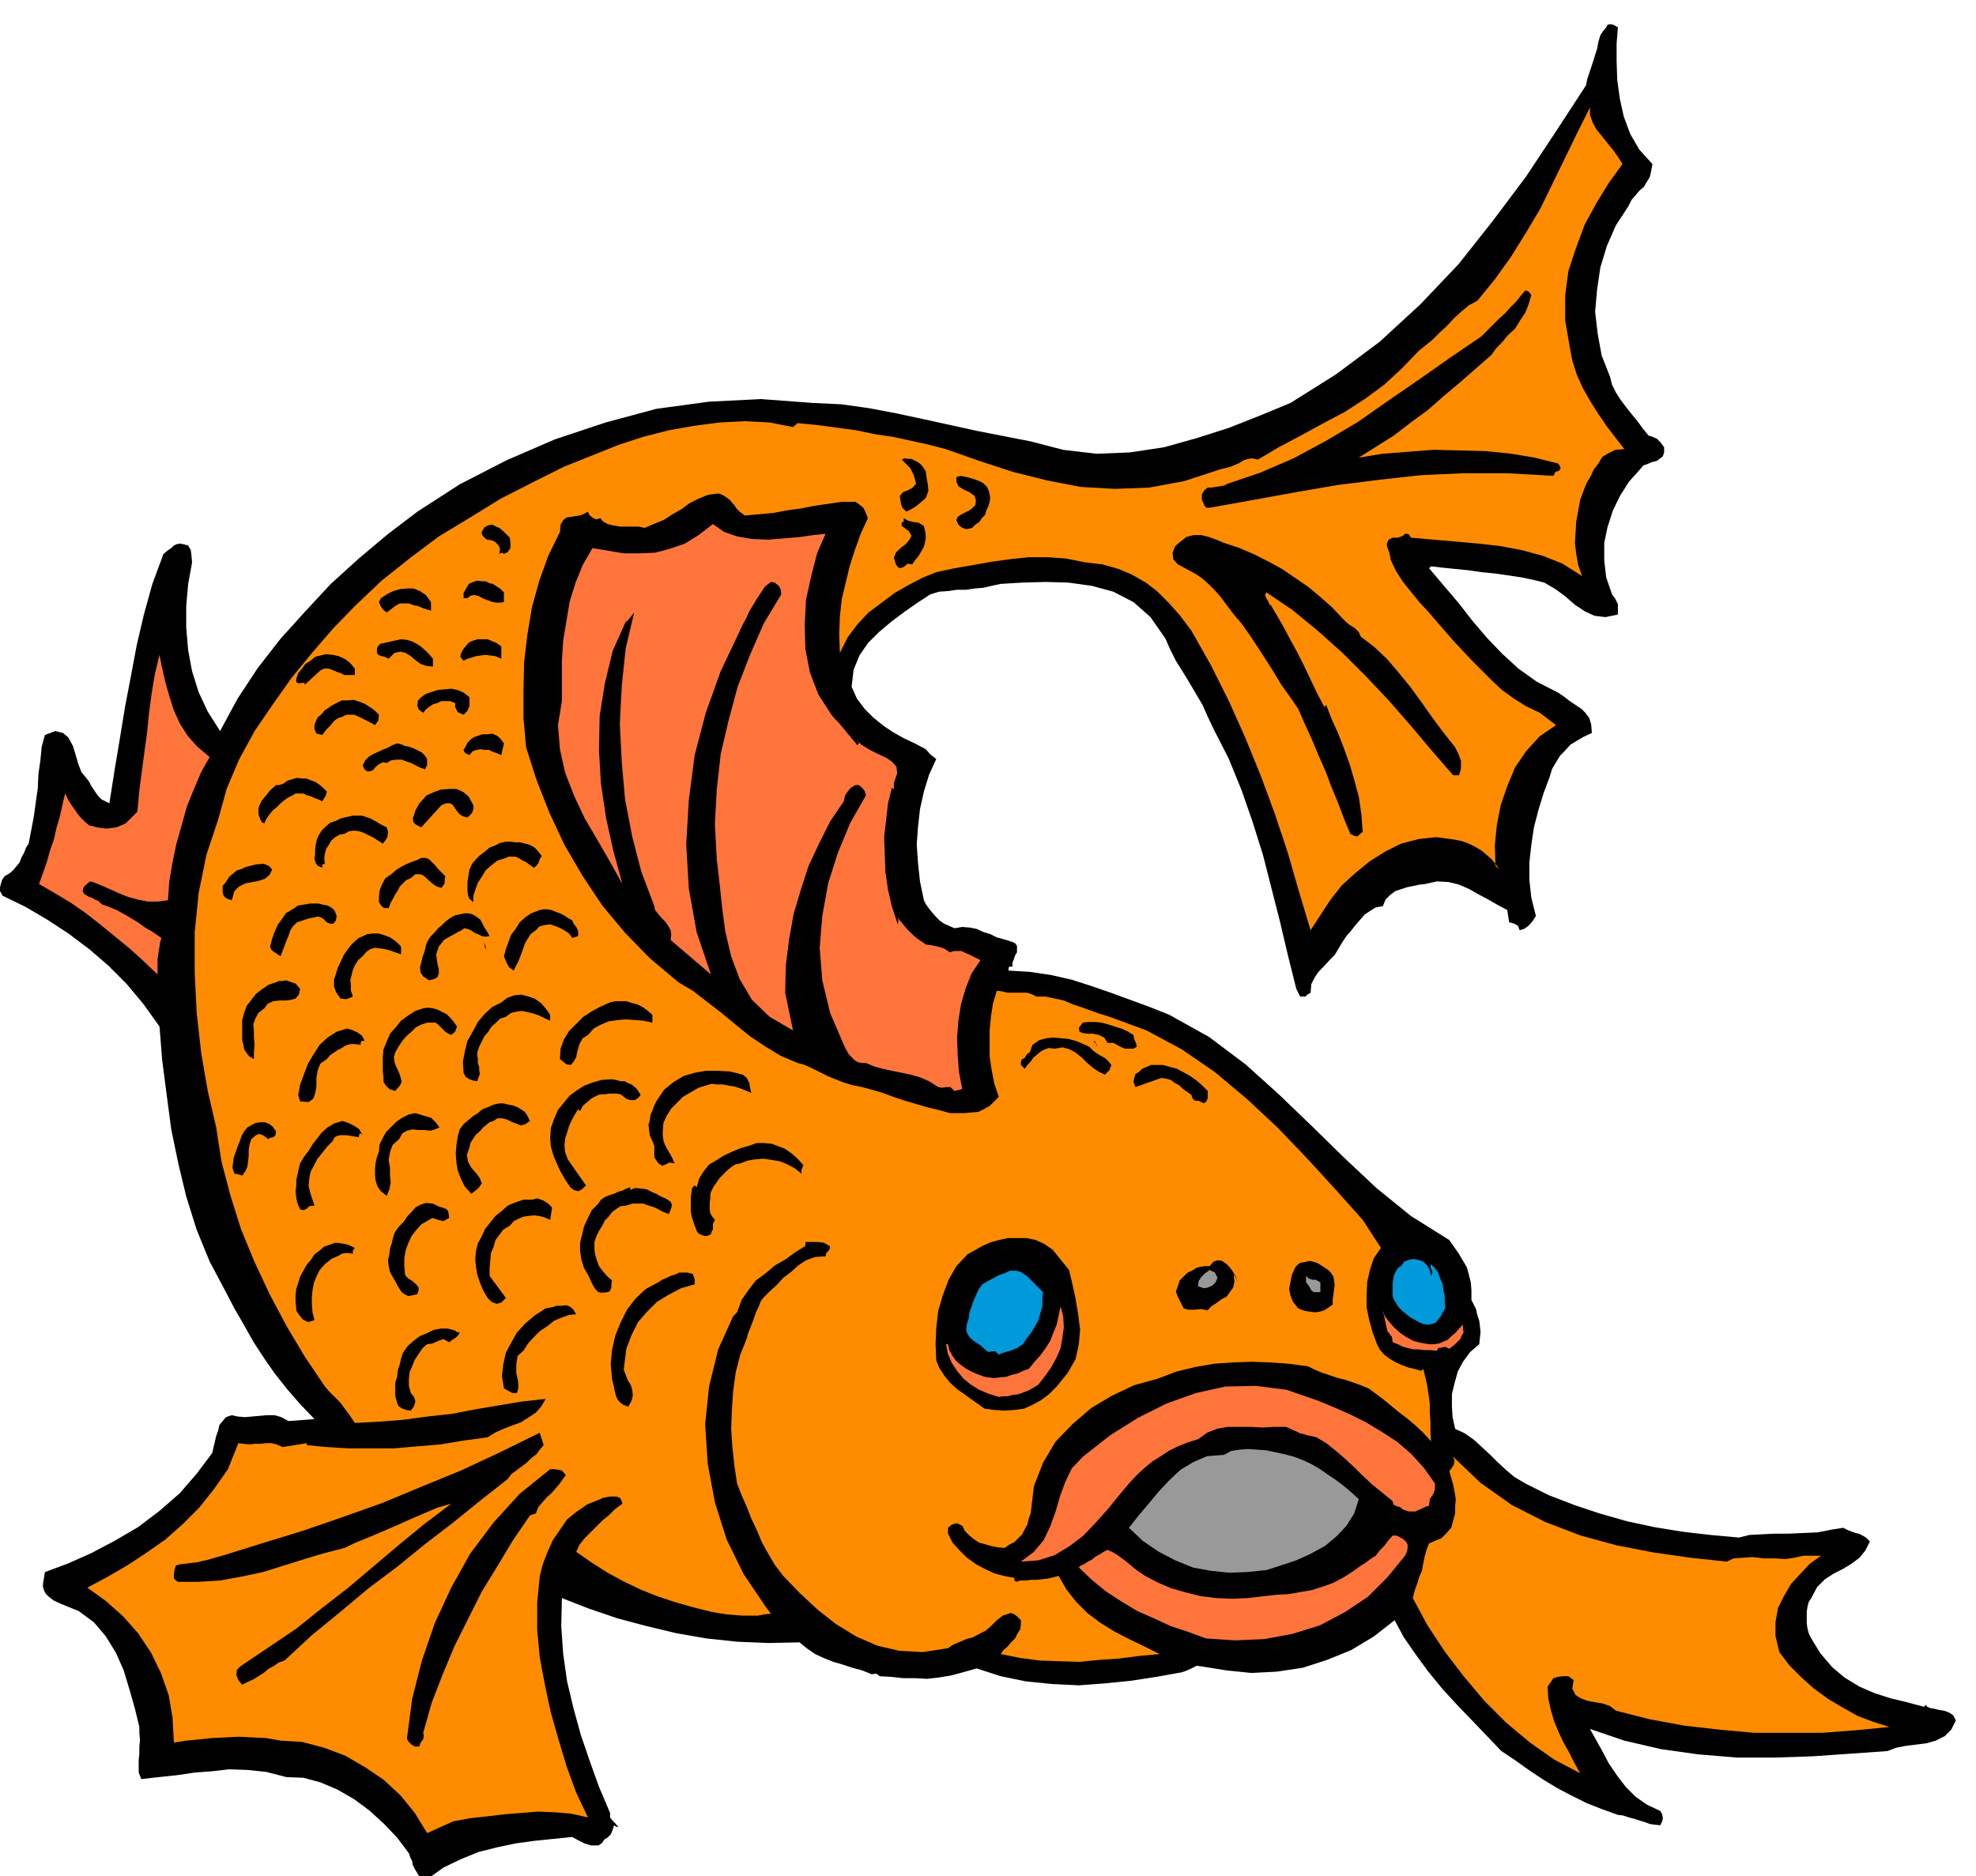 <svg xmlns="http://www.w3.org/2000/svg" width="490.455" height="465.743" fill-rule="evenodd" stroke-linecap="round" preserveAspectRatio="none" viewBox="0 0 3035 2882"><style>.brush1{fill:#000}.pen1{stroke:none}.brush2{fill:#ff8c00}.brush3{fill:#ff753b}.brush4{fill:#0099d9}.brush5{fill:#999}</style><path d="m2485 42-2 25v27l1 29 4 29 6 27 10 27 14 24 20 22-2 11-2 9-5 8-4 7-7 6-6 7-6 7-5 10-19 29-14 32-10 33-5 34-3 34 4 34 6 33 13 33 3 12 6 12 7 11 9 12 8 10 9 11 8 11 9 11 6 2 7 3 5 5 6 8v8l-2 6-4 3-5 4-8 2-7 3-6 2-5 6-17 19-14 22-11 23-8 25-5 24v27l3 26 9 26 5 7 4 8v16l-19 4-17-2-15-7-15-10-15-13-15-11-17-10-16-4-19-4-20-3-21-3-20-2-21-3-20-2-20-2-17-2-3 3 22 26 23 27 21 27 23 27 23 24 25 23 28 20 33 17 9 6 9 7 9 6 9 6 6 6 6 8 3 10 1 13-13 6-10 6-10 6-8 9-8 8-6 10-6 10-4 13-9 24-8 26-7 27-4 27-3 27v27l3 27 7 28-5 8-6 7-7 5-7 2-2-6-4-3-5-2-5-1-3-19-15-8-14-8-15-8-14-8-16-7-16-4-18-1-18 4-9 1-9 2-10 2-9 3-9 3-8 6-7 7-4 10-11 2-8 5-9 6-7 8-7 8-7 9-7 8-6 9-6 10-6 10-8 8-8 9-9 9-6 9-5 10-1 13-5 3-3 3h-8l-6-12-13-52-12-51-13-51-13-51-16-51-17-49-20-49-23-45-9-19-8-18-10-17-10-17-11-18-10-16-9-18-7-16-23-33-26-23-31-16-33-9-36-5-35-1-36 1-33 2-14 3-13 3-13 1-13 2h-14l-14 2-14 1-13 4-20 13-20 14-20 15-19 16-17 17-13 19-9 22-3 26 8 18 12 16 13 13 16 13 15 10 16 9 17 8 17 9 7 8 9 7-11 24-8 26-6 27-3 27-2 27 2 29 3 28 6 29 3 6 5 7 5 6 6 7 5 5 7 5 7 3 9 4 12-2 12 1 10 2 11 5 10 3 10 5 11 3 13 4 4 2 3 4v10l-3 5-2 6-2 5v6h-5l-1 3v3l33 2 33 5 31 7 31 10 29 10 30 11 30 11 30 12 61 34 56 42 51 46 51 49 49 48 50 47 53 43 59 37 7 10 7 10 6 10 7 12 3 11 3 12 1 12v15l3 6 4 8 2 9 3 9 1 8 1 9-1 9-1 10-14 12-11 15-8 15-5 18-4 17v18l1 17 4 18 15 7 14 10 12 11 13 12 11 11 13 12 13 11 17 10 36 18 39 15 39 13 42 12 42 9 43 7 43 5 44 4 16-4 19-1 20-1h22l22-1 22-1 20-4 19-3 8 4 11 4 5 1 6 3 5 3 6 6-7 14-9 11-12 9-13 8-14 7-14 9-12 12-9 17-4 6-2 8-1 7v17l1 8 2 8 4 8 14 23 18 21 19 16 23 14 23 10 25 8 25 6 26 7 1-1 2-2 2 3 5 2 6 1 8 2 7 1 8 3 6 4 4 8-7 14-10 10-14 7-14 4-16 2-16 2-15 3-13 5-57 4-57 4-59 2h-58l-60-5-57-8-56-13-53-18 9 16 10 18 10 19 13 19 13 17 15 15 17 12 21 10 3 5 1 6-1 5-3 6-9-1-7-1-8-3-7-2-9-3-8-2-9-3-8-1-25-9-23-9-24-12-21-11-23-14-21-14-21-15-21-14-23-24-22-23-24-25-22-24-22-27-19-26-18-26-14-26-32 25-35 21-37 15-37 12-40 6-39 2-39-4-37-6-8-1-8 4-9 4-6 2-39 7-39 6-40 4-40 3-41-2-40-4-39-8-37-12-21 6-19 5-18 3-18 2-19-1h-18l-18-2-18-1-5-4-7 1-15-6-15-4-15-5-14-4-15-6-13-6-13-9-11-9-48 1-48-2-47-5-46-8-46-11-45-12-44-15-41-16-1 43 3 43 6 42 10 42 11 40 14 41 14 39 17 40v7l4 5 4 4 5 6-4-1-3-2-2 7-3 7-5 5-5 3-3 5-6 4h-11l-10-3-10-5-9-5-30 3-29 3-29 4-28 6-28 7-27 11-27 13-25 18-8-3-5-3-3-5-3-5-3-6-1-6-3-6-2-6-18-24-20-21-23-21-23-17-26-15-26-11-26-7-26-1-31-8-29-3-28-1-26 3-27 2-27 4-28 3-27 3-4-10v-19l1-10v-11l1-10-1-11v-9l-7-29-8-28-9-30-12-27-16-26-18-21-23-17-27-11-11-5-8-6-5-5-2-4-2-6v-5l3-18 35-13 36-16 36-19 36-21 33-25 31-27 26-30 24-32 2-9 2-8 2-9 3-8 2-9 5-6 5-6 9-3 9 2 11 1 11-1 12-1 11-1h12l10 3 11 6 40-3-22-23-20-23-19-24-16-23-17-26-14-25-15-26-13-25-25-47-20-49-16-51-12-50-11-53-7-53-7-54-4-51-25-35-26-31-28-28-29-25-32-24-32-21-34-20-35-17-5-9 2-8 2-7 4-6 7-4 6-5 5-6 5-6 3-8 4-7 3-8 4-6 4-21 4-21 3-22 3-21 1-22 3-21 2-21 5-18 16-6 12 3 8 7 7 13 4 13 4 14 5 13 9 11 3 4 3 6 4 6 4 6 3 4 5 5 6 3 6 3 8-51 8-48 8-49 9-47 9-48 11-47 13-47 17-46 6-5 7-5 3-3 4-2 5-1 6 1 7 2 4 7 1 8 1 11-6 33-3 34v33l3 35 6 32 10 32 14 30 19 30 27-50 31-47 35-45 38-42 39-42 43-39 44-37 46-35 65-42 72-37 74-32 78-26 78-21 81-11 80-4 80 6 43 2 43 6 42 8 42 9 41 9 41 9 41 8 41 8 50 13 51 6 51-2 53-8 50-14 50-16 48-19 46-19 70-44 67-50 62-57 59-62 53-67 51-68 47-71 45-69 2-10 3-9 3-9 3-9 3-10 3-9 2-11 3-10 4-6 5-6 2-4 4-1 5 1 7 4z" class="pen1 brush1"/><path d="m2492 252-21 29-19 31-18 33-13 35-12 36-5 38v38l7 41 4 21 7 22 9 20 12 21 12 19 13 19 13 17 14 18-14 1-10 5-10 6-6 10-7 9-5 11-6 10-4 10-6 16-3 17-3 16-1 17-1 16 2 17 3 17 6 17-30-19-30-12-33-9-32-6-35-4-34-3-35-3-34-3-3-5-3-1h-3l-3 3-8 3h-8l-6 3-2 4-1 3 1 5 1 3 2 5 1 5 1 6 8 17 11 17 12 15 13 16 13 14 13 15 13 15 13 15 14 15 15 16 15 15 16 16 15 14 18 13 19 12 21 10 25 19-25 17-21 23-17 25-12 29-10 29-6 31-3 31 1 31 6 6-6-9-6-7-8-7-7-6-10-6-10-5-11-4-10-2-29-4-27 3-27 7-24 12-24 15-22 18-21 19-18 23-30 46-18-60-17-59-20-60-21-57-24-59-25-56-28-56-30-53-18-24-17-19-18-18-17-13-21-12-21-9-25-7-26-3-30-6-28-2h-29l-28 3-29 4-28 5-29 5-28 6-22 9-21 11-21 12-20 15-20 15-17 18-15 20-12 24-1-29 1-27 3-27 6-25 6-25 8-25 9-25 11-24-4-10-3-6-6-5-6-4h-21l-21 3-21 3-20 4-22 3-21 4-22 2-22 2-8-6-5-5-3-5-3-3-4-5-4-3-6-4-7-3-16 2-15 6-14 7-12 9-14 8-14 9-15 6-14 6-9-2h-29l-11-2-8-2-7-4-4-5-6 2-5-2-6-5-2-5-7 4-6 2-7 1-6 1-7 1-5 4-4 7-1 11-18 37-14 39-11 40-7 42-5 42-1 43v43l4 45 16 50 20 51 23 49 28 48 30 45 35 42 38 39 44 37 22 13 22 17 22 17 23 19 21 17 24 16 23 14 26 11 11 3 11 5 12 6 12 6 12 5 13 5 13 4 15 3 15 4 17 5 16 6 18 6 17 5 17 5 17 4 18 5h22l11-1 11-1 8-4 9-5 7-7 7-7-7-21-4-21-3-20v-41l2-20 3-20 6-20 8 1 8 2h30l7 2 8 4h14l14 3 14 3 14 6 12 4 14 5 14 5 16 5 57 21 54 29 51 35 50 42 47 44 45 47 43 47 42 47 28 43-11 16-6 18-4 18-1 20v19l4 20 5 18 7 19 4 8 7 8 8 6 10 6 9 4 11 4 9 2 10 3 3-3 3 12 3 13 2 13 2 15v13l1 15v15l1 15-13-14-13-12-12-10-12-9-12-10-11-9-12-9-11-8-12-5-11-4-12-4-12-3-12-4-12-4-12-5-10-5-30-4-28-2-29-1-28 1-29 2-29 5-29 7-29 11-36 10-34 16-32 19-29 25-26 27-19 32-14 36-5 42-3 8-2 9-4 7-4 8-6 6-6 6-8 4-7 5-11-1-10-2-10-3-8-2-9-6-6-5-7-7-4-8-8-4-8 2-6 5v9l7 14 11 12 11 11 14 10 13 7 15 7 15 4 16 3v4l3 2 6-2h9l8-1h9l8-1 9-1 8-2 8-2 12 21 15 19 17 17 20 15 21 13 23 12 23 11 24 12-32 3-31 4-30 2-30 3-31-1-30-1-30-4-30-6 4-6 6-5 6-7 6-6 4-8 4-6 1-8v-6l-6-6-4-3-5-2-4 1-9 3-9 7-9 9-8 7-10 5-9 5-11 3-9 4-10 4-9 6-39 6-36-2-34-8-32-14-31-19-28-22-28-26-25-26-13-17-10-17-10-18-7-17-9-19-7-18-8-18-7-18-4-27-3-27-2-29 1-29 2-30 4-29 7-27 10-25 2-8 3-7 3-8 3-8 3-9 4-8 3-8 4-6 10-10 11-10 10-11 12-9 11-10 12-8 14-5 16-1 1-5 4-4 2-4-1-3-9-5-9-1h-19v6l-16 10-15 11-16 9-14 12-15 11-11 14-11 16-7 19-6 6-23 51-14 57-6 58 4 61 11 59 18 57 26 53 33 49 9 12-10 1-10 2h-23l-13-1-12-1-13-2-11-2-28-7-28-8-27-9-25-10-27-13-24-13-25-16-23-16 5-11 8-10 9-9 9-9 9-9 11-9 9-9 11-8-2-6-2-3-5-2h-10l-5 1-6 1-4 2-20 8-16 11-15 12-11 16-11 16-8 18-7 18-5 19-4 41v42l4 42 8 43 9 42 12 42 12 40 15 41 18 38-27-6-25-2-25-1-24 2-26 2-25 3-28 3-27 5-40 18-19-31-22-27-26-24-28-19-31-18-32-12-34-9-33-2-23-4-21-1-20-1-20 1-21 1-19 2-21 2-19 3-2-38-6-35-12-34-15-31-20-30-23-26-27-24-28-20 30-16 31-18 29-19 30-21 27-24 25-25 23-29 21-30 16-40 8 1 9 1 8-1h9l8-1h9l8 2 9 4 37-6v3l31 3 33 2h70l35-3 36-3 36-6 37-5 11-7 13-6 13-5 14-5 11-7 12-8 8-9 7-12-36 4-36 6-36 6-36 7-37 4-37 5-38 3-37 2-6-9-5-7-6-8-5-7-7-7-6-6-6-6-5-6-31-46-28-47-26-49-23-49-21-51-16-51-14-53-8-52-13-56-10-58-7-62-3-61v-63l6-60 12-59 18-54 13-47 19-45 24-44 28-41 29-41 32-39 32-37 33-34 41-39 44-35 44-33 48-29 47-29 49-25 48-24 50-20 35-14 37-12 39-10 40-7 38-5 39-2 38 2 36 7 7-6 31 3 30 4 29 4 29 6 27 4 28 6 27 6 27 7 51 18 52 17 52 13 52 10 52 3 53-2 54-10 55-18 8-2 8-2 7-3 7-3 6-4 7-2 6-1 9 2 32-19 34-18 33-18 34-18 31-20 30-22 27-25 26-27 10-8 11-9 11-11 11-10 11-12 11-10 12-10 13-7 27-33 25-35 23-37 22-37 19-39 19-39 19-39 19-38v11l4 12 6 11 9 11 8 10 9 11 7 10 7 11z" class="pen1 brush2"/><path d="m2352 453-4 14-5 13-8 12-8 13-11 10-9 11-9 9-7 10-24 21-24 21-25 21-25 22-26 19-26 20-27 17-27 17 37-6 39-3 39-3 41 1 39 1 39 4 36 6 36 9 3 4 1 4-1 1-1 2-6 2-3 6-71-4h-67l-66 3-63 7-64 8-64 11-66 12-67 12h-5l-3-3-2-5-2-4v-9l4-6 5-4h6l6-1 7-1 6-1 6-3 50-17 51-22 50-27 49-29 47-33 48-33 47-33 47-32 9-9 9-9 9-9 10-9 8-9 9-9 7-9 7-8 5 2 4 5zm-979 241 6 18-6-18zm49 30 1 9 2 11 1 10-4 11-7 6-7 6-8 5-8 4-6-6-2-5-1-7-1-6 5-6 8-3 7-4 5-6-2-8-2-6-3-6-2-4-7-7-6-6 4-2 6 1h5l6 3 4 2 5 4 3 4 4 6zm99 41-1 6-2 7-3 6-2 7-5 5-4 6-6 4-5 5-8 2-7-2-6-5-3-7 2-5 6-4 6-3 6-3 5-4 4-4 1-7-2-7-8-6-9-4-8-5-3-7v-7l6-2 6 1 8 2 7 2 8 3 6 3 6 6 3 7 2 10zm-102 43 2 8 1 9-1 7-2 8-4 7-4 7-5 6-5 7-7-1-6 5-3 1-3 1-3-2-3-4-3-10 3-8 7-7 8-6 6-7 3-6-4-7-11-8v-6h3v-6l7 4 8 2 8 1 8 5z" class="pen1 brush1"/><path d="m1268 820-13 30-9 35-8 36-2 39 1 37 7 36 13 34 20 31 5 6 6 6 5 6 5 6 4 5 5 6 5 6 5 6 1-2 2-1-6-7 9 9 13 8 12 6 13 6 9 6 7 8 1 10-5 15v10l-3-3-6 24-3 26-3 26 1 27 1 27 4 27 6 26 9 27 1-5-1-5 4 5 5 6 4 5 6 6 5 5 6 5 6 4 7 5 8 1 10 2 10 3 9 6 6-2h12l6 3 5 2 6 3 6 3 6 3-14 21-9 23-7 24-4 26-2 25 1 27 2 26 5 26-12 3-6-6h-6l-7 1-6-1-14-9-14-6-14-4-14-3-15-3-14-3-14-4-12-5h-6l-6-1-5-3-4-4-5-5-3-5-3-6-2-4-21-49-12-50-4-50 4-49 9-50 15-47 19-46 24-42-2-7-4-5-5-4h-5l-7 4-5 6-4 6-2 9-21 31-17 34-16 34-12 37-11 37-7 39-5 40-1 42 12 58-36-21-27-26-19-32-13-35-9-38-5-38-4-38-4-34-3-55 3-54 6-54 12-51 14-52 19-49 21-48 27-45-1-8-3-5-6-5-6-1-9 7-6 9-6 9-6 10-6 10-5 11-6 11-5 11-28 59-23 64-17 65-9 69-4 68 4 68 12 67 22 65-62-53 1-9-1-6-4-7-4-6-6-6-5-6-5-6-1-6-20-53-14-54-11-57-5-57-3-59 3-59 6-57 13-55-12 15v-3l-21 47-12 50-8 50-1 53 3 51 8 53 11 50 14 51-19-34-19-33-20-34-16-34-14-36-8-36-3-37 6-37v-62l2-31 5-30 5-30 9-29 11-27 15-26 24 4 24 4h24l24-1 23-6 23-8 21-13 22-17 17 12 20 7 23 4 25 1 24-2 24-2 21-3 19-2z" class="pen1 brush3"/><path d="m783 826 1 8v8l-4 6-6 3-3-2-4 2 1-9-3-5-5-5-5-2-7-1-4-3-4-5v-4l4-7 6-3 6-1 6 3 5 2 6 5 5 5 5 5zm1279 124 6 6v-3 3l5 4 8 5 6 6 3 7 21 16 20 19 17 20 18 22 16 22 17 24 17 23 19 24 5 10 4 11v10l-1 6-2 6h-9l-33-38-32-38-34-39-34-36-37-37-38-34-39-32-40-27-2 4 2 5 3 5 3 7v-3l10 17 11 19 10 19 11 20 10 20 10 21 10 21 11 21 3-3 8 21 10 22 9 23 9 25 7 24 7 26 4 27 2 27-5 4-3 3-5-1-6-3-10-24-9-24-10-24-9-24-11-25-10-24-11-24-10-23-13-19-13-18-12-20-12-19-13-20-12-18-12-17-12-14-12-16-9-12-9-10-8-8-10-9-10-7-13-7-15-8-7-8-1-10 4-10 7-6 10-8 11-3h12l12 3 11 4 12 5 12 4 12 4 21 9 22 11 22 12 22 15 19 13 19 16 17 15 16 17zM774 910v15l-9 1-8-1-8-3-6-2-7-4-7-2-6 1-5 4h-6v-8l4-7 4-7 7-3 6-2 7 1h6l6 3 5 1 6 4 5 3 6 6zm-112 15v13l-7-2-6-2-7-3-6-1-8-3h-14l-7 4-13 10-5-4-4-5-3-7 3-6 9-6 10-5 11-3 11-1h9l10 4 9 6 8 11zm108 68v19l-9-4-8-1-8-1-7 1-7 1-6 2-7 2-6 3-5-6 1-5 3-6 4-5 5-6 7-3 7-2h15l7 3 7 3 7 5zm-105 19v12l-10-1-9-3-8-6-7-6-8-5-8-2-9 2-9 9-6-3-5-1-5-2-2-3v-7l2-4 3-3 5-1 9-2 9-2 9-2 9 1 7 2 8 4 6 4 7 6 6 6 6 7z" class="pen1 brush1"/><path d="m322 1163-13 23-11 26-11 27-8 29-8 28-6 29-5 29-2 29-16 2h-15l-15-3-15-4-15-6-13-6-14-6-12-5-5-1-3 3-4 3-3 4-1 5 2 4 3 2 5 3 4 1 5 3 5 2 5 5 11 4 12 5 11 6 12 7 10 6 11 8 12 7 13 9-2 6-1 7-1 6-1 7-1 6v24l-22-21-21-19-22-18-22-18-23-18-23-16-25-15-24-14 6-17 6-17 5-18 6-17 4-18 5-17 4-18 4-17 3 6 3 6 4 6 5 7 4 6 5 6 6 6 7 6 5 1 7 2 7 1 8 1 7-1 8-1 7-3 7-3 18-18 3-32 4-31 4-30 4-29 3-30 4-30 5-30 7-29 4 20 5 22 6 21 7 22 9 20 12 19 15 17 19 16z" class="pen1 brush3"/><path d="M545 1027v10h-16l-6-3-6-2-7-3-6-2h-6l-6 3-24 22v-3h-5l-4 1-4-2v-5l3-9 6-7 5-7 8-5 7-6 8-2 9-2 10 1 9 2 9 4 3 2 4 3 4 4 5 6zm176 44v14l-3 7-6 6-9-4-4-8v-6l-8-3h-13l-6 3-7 2-6 4-5 4-4 5-7-5-2-6 1-8 5-5 7-5 9-3 9-3 11-1 10-1 10 2 9 4 9 7zm-139 27-1 9-5 7-7-4-6-3-6-3-6-3-7-3h-12l-6 3-6 2-5 3-4 4-3 4-7 7-6 8-9-2-3-7v-6l2-6 3-6 6-5 5-6 6-4 6-4 6-3 8-4h9l9-1 9 3 8 3 8 5 7 5 7 7zm192 44-4 18-7-3-6-2-6-3h-6l-7-1-6 1-6 2-5 6-6-3-2-2-1-3 2-3 4-8 6-6 5-3 6-2 6-2h8l7-1 7 3 5 4 6 8zm-118 24v10l-2 3-1 3-8-3-6-3-8-4-6-2-8-3h-8l-8 1-7 4-6-1-6 3-5 4-4 5-5 2h-4l-4-3-3-6 4-8 6-6 7-4 7-3 6-3 8-3 7-4 8-3 5 1 7 3 6 1 8 3 6 3 6 3 4 4 4 6zm-154 50-2 7-5 8-6-3-6-2-6-3-5-1-6-3h-12l-5 3-6 3-6 4-6 5-6 6-6 5-5 6-5 7-3 7-4-2-2-4-2-5-1-4v-8l2-6 3-6 5-6 8-10 9-8h5l6-2 7-5 7-2 7-2 8 1h7l7 3 6 2 6 4 6 5 6 6zm225 21v6l-2 6-3 3-4 4-7-2-5-3-4-5-3-4-4-6-4-2h-6l-7 3-31 34-8-4-4-4-1-6 2-5 2-7 3-5 3-6 3-3 8-9 11-5 11-4 13-1h11l11 5 8 7 7 13zm-133 34 2 7-1 8-3 5-4 5-8-5-6-4-8-4-6-3-8-3-8-1-8 1-7 4-7 1-7 4-6 5-4 7-4 6-2 7-1 8 1 8-4 1v5l-7-3-3-4-2-7 1-6v-8l1-8 2-8 2-5 5-8 6-6 7-6 9-3 8-4 9-2 9-2h14l6 2 6 2 6 3 10 6 10 5zm238 44-3 5-2 6-4 5-3 2-6-4-5-4-6-3-5-3-6-3h-11l-4 2-13 4-9 7-9 8-6 10-6 9-4 11-3 9v10l-6-5-2-5-1-7v-14l1-6 1-7 1-6 4-9 6-7 6-6 8-6 7-6 8-3 8-4 9-2h7l8 1h7l8 2 7 2 7 4 5 5 6 8zm-148 31-1 5v6l-2 3-3 4-7-2-6-4-6-5-4-4-6-5-5-1h-6l-7 6-7 3-5 5-5 5-3 6-4 6-3 6-4 7-3 8h-7l-4-3-4-6v-6l1-12 4-10 5-9 9-6 8-7 10-6 11-5 11-4 6-3h7l5 2 5 5 4 4 5 6 5 5 6 6zm-266-10-4 8-7 6-9 3-10 2-11 2-10 5-7 7-4 14-6-2-4-2-3-4-1-4v-10l5-6 5-8 6-5 6-5 7-2 6-3 8-2 8-2 10-1h2l5 2 4 2 4 5zm99 71-1 7-4 5h-5l-5-2-6-6-4-2-4-1-4 1-10 2-9 3-9 3-6 6-4 6-3 9-3 7-3 8-3 8-3 8-6-4-5-3-4-4-1-4 3-12 4-11 5-11 6-8 6-9 10-6 9-6 13-2 5-1h13l8 2 6 1 7 4 4 4 3 8zm362 7 2 5 4 5 3 6v8l-9 3-5-7-6-4-7-4-7-3-9-3-8 1-8 2-6 6-8 6-5 8-4 7-3 9-3 8-3 8-4 8-4 8-7-5-3-5-3-7-2-5 3-11 4-11 4-11 7-9 6-10 9-8 9-6 13-5 6-1h6l6 1 7 3 6 2 6 3 6 4 7 4zm-136 9 5 8 4 7-6 1-6-1-6-3-5-2-6-4-5-2-5-1-4 3-6 3-5 3-6 3-5 3-5 3-4 5-4 5-2 6-2 6 1 8 1 7 2 8v6l-2 6-5 3-8 2-9-6-4-6-1-8 2-7 2-9 3-8 2-9 2-6 5-8 6-6 6-7 6-5 6-6 7-5 7-4 10-2 5-1h5l5 1 6 3 8 6 5 10zm-127 31v12l-9-3-8-3-8-2-7-1-8-1-7 2-6 4-6 7-7 6-5 8-3 7-2 8-2 8 1 8v8l3 9-10 4-9-1-7-10-3-9v-10l3-9 3-10 5-10 4-9 5-7 6-8 6-6 6-5 7-3 6-3 9-1h9l12 4 5 2 6 4 5 4 6 6zm130 6-3-13 3 7v6zm-285 59-2 9-5 6-7 2-8 1h-10l-9 1-9 4-5 7-9 7-5 9-3 9 1 10v10l1 11-1 11v11l-7-4-4-5-4-6-1-6-2-8v-31l3-11 4-11 7-9 7-9 9-7 10-7 12-4 4-2h6l5-1 6 2 9 3 7 8zm384 40v9l-9-4-8-4-9-3-8-2-9-2-8 1-9 2-8 6-9 3-6 6-7 6-5 8-6 7-4 8-4 8-3 9v4l1 6v6l2 6v5l1 6-2 5-2 6-6-1-6-2-6-4-3-6-1-17 3-16 4-16 8-14 8-15 10-12 12-11 14-7 9-7 11-4 11-1 11 3 9 3 10 7 7 8 7 10zm157 12-14-3-13-1-14-1-12 1-14 2-12 5-11 6-9 10-8 5-5 9-3 10-2 10-4 7-4 5-7-1-10-8 1-16 5-14 8-13 11-11 11-11 14-9 13-7 14-6 8-2h17l9 3 8 2 8 4 7 5 8 7v12zm-300 6-3 8-6 5-6-3-3-2-3-3-2-2-3-3-3-3-4-3h-13l-9 3-8 4-7 7-7 6-7 8-6 9-5 9-2 7 1 8 3 8 4 8 2 6 2 8-3 6-7 8-9-3-5-5-4-6v-7l-1-8v-23l1-12 5-12 5-12 9-10 8-10 11-8 11-7 12-4 7-1 8 1 7 2 8 4 6 3 6 6 5 6 5 7zm1039 13 1 6 3 7 1 5-5 3h-13l-5-2-4-2-9-5h-9l-5-8-8-4-9-2h-8l-8-1-5-2-1-6 6-8 9-1h10l10 1 11 3 9 3 10 3 9 4 10 6zm-1181 9h-5l-1 3v3l-9-1h-7l-7 2-6 4-6 3-6 4-6 4-5 6-10 7-4 10-2 12v13l-2 11-3 8-7 5-13-1-3-10 3-16 6-16 6-16 9-15 9-14 12-11 14-9 16-5 7 2 9 4 7 5 4 8zm1147 37-3 8-7 7-10-5-9-6-9-8-7-7-10-8-9-5-11-3-12 2-9-1-6 2-6 3-6 5-6 5-4 6-5 5-4 6-6-6v-4l1-4 5-3 3-5 5-4 2-6 2-5 10-7 11-3 11-1 12 1 11 1 11 3 10 4 11 5 7 7 9 6 4 2 5 3 4 4 5 6zm-22-31-1 2v-2l-2-5-3-1 6 6zm170 71v11l-2 5-4 3-8-4h-5l-2-1-1-1-2-3-1-4-7-5-6-4-6-6-6-3-7-5-7-2-7-1-6 2-34 12-3-8 1-6 2-6 5-3 5-5 7-3 7-3h18l11 3 11 3 11 6 9 5 10 7 8 7 9 9zm-714-25 6 5 4 8 1 7 2 8-9-4-8-3-9-3-8-1-9-2h-9l-9-1-7 2-13 4-12 7-12 7-9 9-9 9-7 11-5 11-1 13v7l1 7 2 6 3 6 3 5 3 5 3 6 3 7-8-1-6 3-5 2-6-4-6-9v-18l-3-7-4-9-1-8-1-8 2-7 1-8 3-7 3-8 3-6 12-18 15-12 15-9 17-5 17-3h18l19 1 20 5zm-157 31-4 5-5 3h-7l-6-2-5-4-4-3-6-1h-11l-6 1h-6l-5 1-10 5-7 6-7 6-4 8-3-3-5 8-5 9-4 9-3 10-3 9-1 11 1 10 4 11 28 40-6 6-6 3-7-2-5-4-8-12-7-12-6-13-5-12-4-14-1-13 1-15 5-14 6-14 9-11 9-11 11-8 11-7 13-5 14-4 16-1 6 1 7 2h6l6 3 5 2 5 4 4 4 5 8zm-170 40-7 5-7 2-7-3-6-2-8-4-7-2h-8l-6 4-6 2-5 4-5 4-5 6-6 5-4 6-4 6-2 8-4 11 2 11 5 9 8 9 5 7 3 8-5 7-11 9-10-11-6-12-5-13-2-12-1-14 1-13 2-13 3-11 6-8 7-6 7-6 8-5 7-6 8-3 9-4 9-2h6l8 2 6 1 8 3 5 3 6 4 4 6 4 8zm-139 10-7 3-7 2-9-1h-9l-9-1-9 2-7 4-5 9-10 9-4 11-2 12 2 12v11l1 12-2 10-4 10-9-7-5-7-3-9-1-8v-11l1-9 2-9 3-8 1-11 5-10 5-9 8-8 8-8 9-6 10-5 10-2 10 3 10 3 4 1 4 4 4 4 5 7zm-251 6-1 6-3 3-5 1-3 2-4-3-4-3-6-2-5 2-7 6-3 9-1 8v9l-1 8-1 8-3 7-5 7-6-2-6-1-3-9 1-8 1-8 3-8 3-9 3-7 3-9 4-7 5-6 7-4 6-3 8-1h6l7 3 5 4 5 7zm133 6-3-3-2 1-1 5-6-1-6-1-6-1h-11l-4 1-4 2-3 6-9 9-7 9-8 10-5 10-5 9-2 11-1 11 3 12 3 9 3 9-8 1-4 4-5 2-5-1-4-9-2-9-1-9 1-9v-9l2-9 2-9 2-8 6-10 7-9 6-10 7-9 7-9 9-8 10-6 13-4 9 3 10 5 7 5 5 9zm674 53v6l-10-8-11-6-12-5-12-2-13-2-13 1-12 2-10 4-9 2-6 4-6 5-6 6-6 6-4 6-5 7-4 8-1 4v6l-1 6v11l1 6 3 5 4 5-3 6v9l-2 3-1 4-4 2-5 1-6-2-4-2-3-4-1-3-3-8-2-6-2-7-1-7v-22l1-6 1-7 4-4 3 3 4-14 7-11 8-10 12-7 11-7 13-6 12-5 14-4 11-4h12l11 1 11 4 10 4 10 7 9 8 9 10-3 7zm-263 31 8-3 9 1 8 1 8 4 7 3 7 4 7 3 8 5 2 5-1 5-2 5-2 4-10-4-7-4-7-3-7-2-8-3h-17l-9 3-9 1-6 4-7 5-5 7-6 6-4 8-5 8-4 8-3 9v10l1 9 3 10 3 8 6 8 6 7 8 7-1 5v6l-2 5-3 2-9 1-6-1-5-5-3-5-4-8-3-7-4-7-3-5-4-13-2-13v-13l3-12 3-13 6-13 6-12 10-10 4-6 6-4 7-3 7-2 6-3 7-2 6-3 6-2v4zm-120 27-3 19-9-4-8-2-8-1-8 1-8 1-7 3-8 4-6 7-10 6-6 8-6 8-3 11-4 9-1 12-1 11v12l25 34-4 4-3 3-4 1-3 1-8-3-6-6-7-12-5-12-4-12-2-12-1-12 1-12 3-12 6-11 5-11 8-10 8-10 10-8 9-8 12-5 12-4h13l8-2 9 3 8 5 6 6zm-158 16-9 5-8-2-9-3-5 3-12 7-8 9-7 9-5 11-4 11-2 12v12l1 12 1 3 4 4 5 3 5 4 3 3 3 4v4l-2 6-8 2-6 1-6-3-4-3-4-6-3-5-3-6-3-5-5-9-2-9-1-9 2-9 1-9 3-9 2-9 3-8 6-8 7-7 6-9 6-6 6-7 7-4 9-3 11 1 8 4 9 3 3 1 3 3 1 4 1 7zm952 80 5 21 5 23 4 24 3 24-2 22-5 23-12 21-17 21-12 12-12 9-13 7-13 6-15 2-15 1-16-1-15-2-11-8-10-7-11-8-10-7-11-10-8-10-8-12-5-12-1-25 1-25 3-26 7-24 9-24 12-21 17-18 23-13 11-5 14-4 14-3h29l14 3 13 6 13 9 25 31zm-1097-34-3 4v5l-6-1h-6l-5 1-5 3-11 5-10 8-8 9-5 10-4 10-2 11-1 11v11l1 12 3 12-10 3-8-4-4-5-3-4-3-5v-3l-1-10v-10l1-10 3-9 3-10 5-9 5-9 6-7 6-9 8-6 7-6 9-3 8-3 9 1 10 2 11 5zm1356 53-2-4v-4l-2-3-2 1 1 9-2 9-5 7-5 7-8 4-8 6-8 5-5 6-10-2-10 1h-10l-7-2-5-10-4-8-3-8 3-8 3-9 6-6 6-6 7-3 6-4 7-2 7-1h7l6-7 7-2 6 1 7 5 5 5 5 7 4 8 3 8z" class="pen1 brush1"/><path d="m2198 1960 2-5-1-4-2-5 1-4 5 5 6 8 3 9 4 9 1 9 2 9v9l1 10-4 6-3 6-4 5-4 5-6 2-6 1-7-1-7-3-7-4-7-4-6-5-5-4-6-6-3-5-4-6-2-6v-20l1-6 1-6 3-6 3-5 5-3 5-7 8-3 7-1 8 2 6 2 6 6 4 7 2 9z" class="pen1 brush4"/><path d="m2040 1951 4 4 4 6 1 6 1 7-1 7-1 8-1 7v8l-7 5-6 4-7 2-7 1-8-1-7-1-6-2-5-2-8-10-4-10-2-10 2-10 2-11 4-9 2-4 3-3 4-3 6-1 9-2 11 3 8 5 9 6z" class="pen1 brush1"/><path d="m1602 1985-1 11v11l-3 10-3 11-5 9-6 10-7 9-6 9-9 6-10 4-11 3-7 3-5-5h-5l-6 1-3-2-10-9-8-5-5-4-3-3-3-5-2-5 1-10 3-9 1-9 3-8 3-9 4-9 4-9 6-8 8-5 8-4 9-5 9-3 8-4h9l8 2 9 6 25 25z" class="pen1 brush4"/><path d="m1870 1963-3 7-5 5-7 3-6 1-9-3 1-8 4-6 6-6 7-5 8 4 4 8z" class="pen1 brush5"/><path d="m1067 1973-21 6-19 10-18 11-15 15-14 16-10 20-8 21-3 24-1 8 3 8 3 8 5 8 2 7 1 9-2 8-5 9-8-3-5-4-4-5-2-5-2-8-1-6-2-7-1-5-2-22 2-22 5-22 8-20 10-20 13-17 16-15 19-10 6-4 7-3 6-3 7-2 6-3h13l8 2 3 8v8z" class="pen1 brush1"/><path d="M2028 1970v15h-10l-3-2-1-1-4-7-4-5v-10l4 4 6 2h5l7 4z" class="pen1 brush5"/><path d="m885 2019-11 1-11 4-12 5-10 8-12 8-9 9-9 10-7 11-9 8-2 13v13l3 14v10l-2 7h-7l-13-7-3-19 2-18 4-18 8-15 9-16 13-14 14-12 17-11 5-1 6-1 6-2h8l6-1 6 2 5 4 5 8z" class="pen1 brush1"/><path d="m1595 2127-8 5-7 4-8 3-8 3-9 1-7 2h-8l-6 1-16-5-14-6-13-8-11-9-10-12-8-12-6-14-3-15h3l2 9 5 9 5 7 8 7 7 5 9 5 9 4 11 4 6 1 9 1 9-1 10-1 8-3 9-2 8-4 9-3 9-11 9-10 8-11 7-11 5-13 5-12 3-14 3-14 4 15 1 17-2 15-3 17-6 14-8 15-10 14-10 13zm600-62h7l8-1 7-3 7-3 6-6 6-5 5-6 6-6v6l1 6-3 5-2 5-8 8-9 7-6-3-5 1-6 1-2 4-11-1h-9l-8-1h-8l-8-2-8-2-8-4-8-3-1-8-3-4-4-5-1-4-6-28 3 9 7 9 7 8 10 9 9 6 11 6 12 3 12 2z" class="pen1 brush3"/><path d="m706 2047-2 4-4 4-5 3-5 4-9-5-8 3-9 4-8 1-7 6-6 9-6 9-4 10-4 9-1 11v10l3 11 5 6 2 7-2 7-5 7-7-1-6-2-6-4-2-5-3-11v-20l3-9 1-10 3-9 2-9 3-9 7-10 9-8 9-7 12-5 10-5 11-2h11l11 3 2 2 5 1z" class="pen1 brush1"/><path d="M2204 2279v9l-3 8-5 7-1 10-6 2-6 3-5 2-4 2h-10l-9-3-5-4-5-1-5-3-1-5-16-13-15-12-15-14-13-13-14-13-14-12-15-12-15-9-8-2-6-1-6-2-5-1-6-3-5-2-6-3-5-2h-18l-18 1-18-1h-35l-17 3-15 6-14 10-16 5-15 6-14 7-12 8-13 8-12 10-12 11-12 13-16 19-17 21-18 20-19 20-21 16-23 14-25 8-27 2 20-15 15-18 10-21 8-22 7-24 8-22 10-21 17-18 42-33 43-27 44-22 45-16 45-10 47-1 47 6 49 17 24 10 25 11 24 12 25 15 23 15 22 19 19 21 17 24z" class="pen1 brush3"/><path d="m835 2220-6 7-5 7-8 6-7 7-8 6-8 6-8 6-5 7-42 33-42 34-43 33-43 35-44 33-43 36-44 36-42 39-9 3-7 5-9 5-7 6-8 5-8 5-9 4-8 4-6-7-3-8 1-8 5-5 43-29 43-29 40-32 40-31 39-33 39-33 39-32 41-31-21 6-21 9-21 9-20 9-21 9-21 9-20 8-19 9-31 8-30 9-32 10-32 10-33 7-33 6-33 2h-32l-6-5v-5l1-8 2-7 7-2 9-1 8-1 9-1 8-2 9-2 10-3 11-3 61-19 62-19 61-21 62-22 60-25 61-25 60-28 61-30 6 19z" class="pen1 brush1"/><path d="m2087 2303-7 22-12 19-15 16-18 15-22 12-22 10-24 8-22 7-29 3-29 1-28-3-27-5-27-11-25-13-25-17-21-20 15-19 16-19 15-18 16-17 17-16 20-12 21-9 26-2 11-6 13-2 13-1 14 1 14 1 14 3 14 3 15 4 13 5 13 6 12 7 13 9 12 8 12 9 12 10 12 11z" class="pen1 brush5"/><path d="m2652 2399 11-5 14-1 15-1 17 2h16l17 1 14-2 14-3h27l-17 12-15 16-14 15-11 19-9 18-4 22v21l6 25 15 20 19 19 19 17 22 16 22 13 23 13 24 9 25 8-51 5-52 4h-105l-54-5-53-6-54-10-51-13-9-7-11-4-12-2-11-2-11-4-8-5-5-10 2-13-8-6h-8l-8 1-7 2-9 13 1 18 4 18 5 17 7 17 7 15 9 16 8 16 9 16-40-21-37-26-37-31-33-33-32-38-29-38-27-41-22-41 3-12 4-11 3-10 4-9 2-11 2-10 3-11 4-10 9-4 10-4 7-7 8-9 3-11 3-11v-11l1-11-2-12-2-10-3-11-3-10 4-5 3-5 1-6-2-6 42 40 48 34 51 26 55 21 55 15 57 11 56 8 56 6z" class="pen1 brush2"/><path d="m869 2266-5 7-5 7-6 7-6 7-7 6-7 8-6 7-4 10-9 3-26 38-24 40-24 39-21 42-21 42-18 43-17 44-13 46 1 4-1 6-4 5-2 6h-7l-5-3-5-5-2-4 8-61 15-59 20-58 25-54 29-52 36-48 40-44 47-38h6l7 1 5 1 6 7z" class="pen1 brush1"/><path d="m2158 2390-27 33-30 30-36 24-38 20-42 13-43 8-45 2-45-3-27-10-27-9-26-12-25-11-25-15-23-15-22-18-20-19 3-3 5-2 6-4 6-3 6-5 6-3 6-4 6-3 7 3 7 4 7 5 8 6 6 5 7 6 7 5 9 6 19 10 21 9 21 6 24 6 24 3 24 1 25-1 25-3 18-2 19-1 17-3 18-3 16-5 17-6 17-9 17-11 8-6 8-5 8-6 8-5 6-8 7-7 6-8 7-8h6l6 3 5 3 4 4 2 4v5l-1 6-3 6z" class="pen1 brush3"/></svg>
